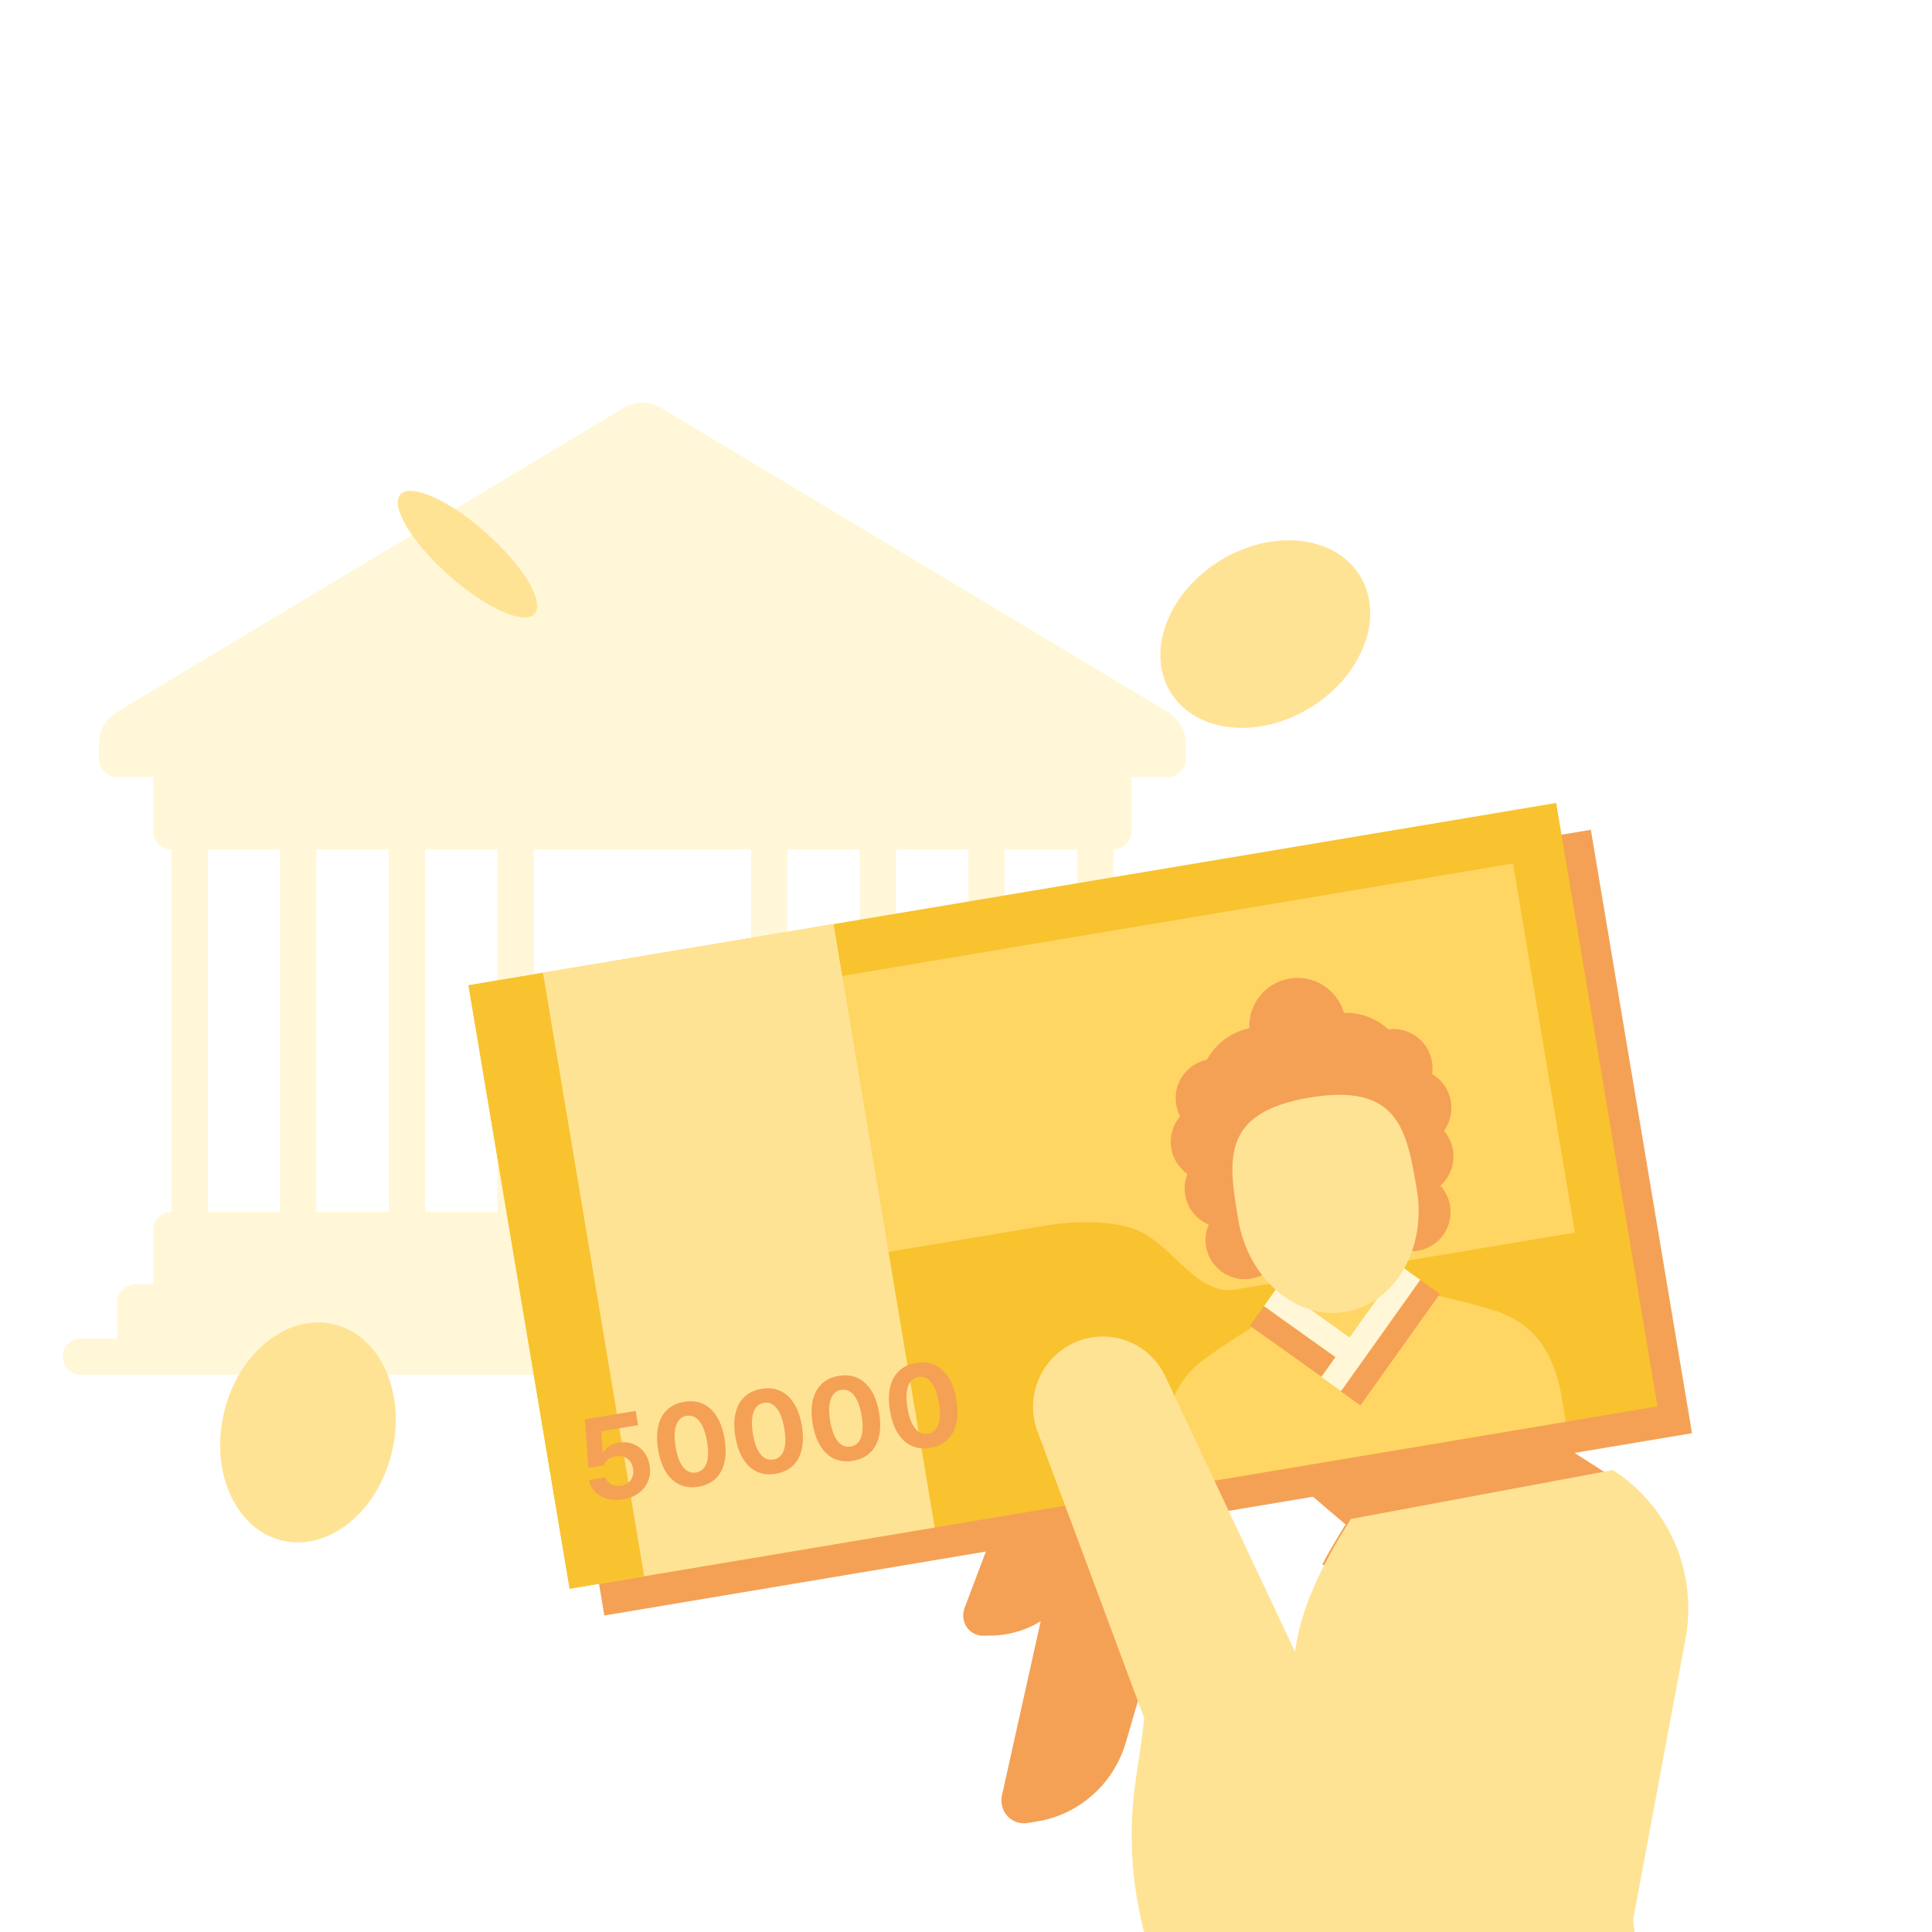 <svg width="474" height="474" viewBox="0 0 474 474" fill="none" xmlns="http://www.w3.org/2000/svg">
<g clip-path="url(#clip0_40000132_4247)">
<g clip-path="url(#clip1_40000132_4247)">
<path d="M95.392 203.97H104.28V301.733H95.392V203.97Z" fill="#FFF7D8"/>
<path d="M68.73 203.97H77.618V301.733H68.73V203.97Z" fill="#FFF7D8"/>
<path d="M42.068 203.97H50.955V301.733H42.068V203.97Z" fill="#FFF7D8"/>
<path d="M122.055 203.97H130.943V301.733H122.055V203.97Z" fill="#FFF7D8"/>
<path d="M237.593 203.97H246.48V301.733H237.593V203.97Z" fill="#FFF7D8"/>
<path d="M210.93 203.97H219.817V301.733H210.93V203.97Z" fill="#FFF7D8"/>
<path d="M184.267 203.97H193.155V301.733H184.267V203.97Z" fill="#FFF7D8"/>
<path d="M264.255 203.97H273.143V301.733H264.255V203.97Z" fill="#FFF7D8"/>
<path d="M37.624 181.752V203.97C37.624 206.425 39.614 208.414 42.068 208.414H273.143C275.597 208.414 277.586 206.425 277.586 203.97V181.752H37.624Z" fill="#FFF7D8"/>
<path d="M153.032 100.064L28.607 174.719C25.931 176.325 24.293 179.218 24.293 182.34V186.196C24.293 188.65 26.282 190.639 28.736 190.639H286.474C288.928 190.639 290.917 188.65 290.917 186.196V182.34C290.917 179.218 289.279 176.325 286.603 174.719L162.178 100.064C159.363 98.376 155.847 98.376 153.032 100.064Z" fill="#FFF7D8"/>
<path d="M267.293 173.497L164.466 111.799C160.244 109.266 154.969 109.266 150.748 111.799L47.918 173.497C44.053 175.816 45.697 181.752 50.204 181.752H265.007C269.513 181.752 271.157 175.816 267.293 173.497Z" fill="#FFF7D8"/>
<path d="M157.605 243.964C150.242 243.964 144.274 249.933 144.274 257.295V301.175H170.936V257.295C170.936 249.933 164.968 243.964 157.605 243.964Z" fill="#FFF7D8"/>
<path d="M277.586 323.952V301.733C277.586 299.279 275.597 297.289 273.143 297.289H42.068C39.614 297.289 37.624 299.279 37.624 301.733V323.952H277.586Z" fill="#FFF7D8"/>
<path d="M286.474 332.839V319.508C286.474 317.054 284.337 315.064 281.701 315.064H33.509C30.873 315.064 28.736 317.054 28.736 319.508V332.839H286.474Z" fill="#FFF7D8"/>
<path d="M295.361 337.283H19.849C17.392 337.283 15.405 335.293 15.405 332.839C15.405 330.385 17.392 328.396 19.849 328.396H295.361C297.818 328.396 299.805 330.385 299.805 332.839C299.805 335.293 297.818 337.283 295.361 337.283Z" fill="#FFF7D8"/>
<ellipse cx="75.555" cy="351.43" rx="21.166" ry="27.28" transform="rotate(13.55 75.555 351.43)" fill="#FFE395"/>
</g>
<path d="M324.417 383.796L406.544 432.365L412.02 403.348C413.531 395.343 412.661 387.098 409.52 379.669C406.379 372.24 401.112 365.967 394.394 361.654L310.516 307.804L290.577 340.396L330.134 374.019C328.041 377.314 326.126 380.576 324.417 383.796Z" fill="#F4A156"/>
<path d="M264.329 357.268L245.819 440.499C245.62 441.398 245.64 442.331 245.878 443.217C246.117 444.102 246.567 444.914 247.188 445.581C247.81 446.247 248.585 446.749 249.446 447.042C250.307 447.336 251.228 447.412 252.128 447.263L254.475 446.877C259.519 446.048 264.238 443.79 268.083 440.367C271.928 436.945 274.74 432.499 276.192 427.546L286.474 392.474L264.329 357.268Z" fill="#F4A156"/>
<path d="M263.533 323.232L236.638 394.533C236.347 395.304 236.245 396.132 236.34 396.945C236.436 397.759 236.726 398.534 237.185 399.202C237.644 399.871 238.259 400.413 238.975 400.781C239.692 401.149 240.489 401.333 241.297 401.315L243.403 401.27C247.928 401.174 252.352 399.773 256.16 397.23C259.967 394.688 263.002 391.109 264.909 386.911L278.417 357.179L263.533 323.232Z" fill="#F4A156"/>
<g filter="url(#filter0_d_40000132_4247)">
<rect x="123.455" y="235.005" width="270.571" height="150.111" transform="rotate(-9.515 123.455 235.005)" fill="#F4A156"/>
<rect x="122.374" y="233.724" width="257.668" height="137.208" transform="rotate(-9.515 122.374 233.724)" fill="#FFD664" stroke="#F8C32E" stroke-width="12.903"/>
<path d="M257.285 287.253L219.817 293.534L201.54 296.597L212.722 363.309L406.461 330.835L399.109 286.97L303.153 303.054C294.014 304.585 288.367 293.318 280.137 289.06C273.553 285.654 262.159 286.436 257.285 287.253Z" fill="#F8C32E"/>
<rect x="114.945" y="228.427" width="90.808" height="150.111" transform="rotate(-9.515 114.945 228.427)" fill="#FFE395"/>
<rect x="114.945" y="228.427" width="18.532" height="150.111" transform="rotate(-9.515 114.945 228.427)" fill="#F8C32E"/>
<path d="M287.47 349.489C285.944 341.157 283.634 328.542 296.006 319.756C308.033 311.217 318.383 305.746 326.291 301.566C326.65 301.376 327.005 301.189 327.354 301.004L327.19 300.027C327.693 300.109 328.206 300.191 328.731 300.274C329.2 300.024 329.659 299.779 330.108 299.538L330.272 300.515C330.662 300.576 331.058 300.637 331.459 300.7C340.298 302.072 351.867 303.869 366.021 308.021C380.581 312.292 382.511 324.97 383.785 333.345C383.901 334.108 384.012 334.835 384.126 335.517L287.856 351.654C287.742 350.972 287.609 350.248 287.47 349.489Z" fill="#FFD664"/>
<rect x="310.096" y="307.137" width="21.536" height="5.922" transform="rotate(35.485 310.096 307.137)" fill="#F4A156"/>
<rect width="33.603" height="5.922" transform="matrix(-0.58 0.814 0.814 0.58 348.438 300.715)" fill="#F4A156"/>
<rect x="313.542" y="302.316" width="22.348" height="5.922" transform="rotate(35.485 313.542 302.316)" fill="#FFF7D8"/>
<rect width="33.515" height="5.922" transform="matrix(-0.58 0.814 0.814 0.58 343.626 297.265)" fill="#FFF7D8"/>
<path d="M316.382 226.779C322.384 225.774 328.086 229.472 329.722 235.187C333.836 235.065 337.715 236.585 340.623 239.226C345.724 238.572 350.473 242.062 351.331 247.179C351.504 248.21 351.502 249.231 351.354 250.211C353.72 251.604 355.477 253.994 355.967 256.914C356.41 259.558 355.728 262.13 354.272 264.143C355.384 265.432 356.168 267.032 356.47 268.833C357.036 272.211 355.766 275.472 353.389 277.599C354.59 278.919 355.44 280.587 355.757 282.478C356.636 287.719 353.099 292.681 347.857 293.559C342.616 294.438 337.655 290.901 336.776 285.66C336.21 282.281 337.48 279.019 339.857 276.892C338.656 275.572 337.806 273.905 337.489 272.014C337.046 269.37 337.726 266.797 339.182 264.784C338.931 264.493 338.698 264.184 338.482 263.862C336.782 264.94 334.843 265.704 332.733 266.057C328.812 266.714 324.99 265.842 321.873 263.875C319.568 266.759 316.234 268.838 312.306 269.496C310.196 269.85 308.113 269.759 306.154 269.294C306.055 269.669 305.936 270.037 305.794 270.394C307.826 271.823 309.308 274.033 309.751 276.676C310.067 278.561 309.81 280.409 309.11 282.045C312.051 283.28 314.315 285.949 314.882 289.328C315.761 294.57 312.224 299.531 306.982 300.41C301.741 301.288 296.779 297.751 295.901 292.51C295.585 290.625 295.843 288.777 296.543 287.141C293.601 285.906 291.336 283.238 290.77 279.858C290.468 278.06 290.688 276.295 291.316 274.716C289.283 273.288 287.8 271.079 287.357 268.435C286.867 265.514 287.75 262.68 289.535 260.591C289.073 259.711 288.738 258.745 288.565 257.711C287.707 252.591 291.061 247.741 296.101 246.699C298.211 242.852 301.923 239.931 306.505 238.961C306.248 233.071 310.419 227.779 316.382 226.779Z" fill="#F4A156"/>
<path d="M347.606 278.592C350.039 293.107 342.206 306.517 330.11 308.545C318.014 310.572 306.236 300.449 303.803 285.934C301.37 271.419 299.398 259.652 321.299 255.981C343.201 252.31 345.173 264.077 347.606 278.592Z" fill="#FFE395"/>
<path d="M152.925 354.552C148.674 355.265 145.153 353.286 144.513 349.82L148.592 349.137C148.938 350.673 150.585 351.519 152.366 351.221C154.463 350.869 155.706 349.125 155.321 347.005C154.994 344.875 153.216 343.607 151.096 343.992C149.54 344.224 148.573 344.976 148.158 346.197L144.367 346.833L143.494 334.932L155.959 332.842L156.546 336.346L147.528 337.858L147.868 343.057L147.983 343.038C148.59 341.903 149.992 340.929 151.772 340.631C155.506 340.005 158.759 342.324 159.38 346.206C160.102 350.337 157.463 353.792 152.925 354.552Z" fill="#F4A156"/>
<path d="M171.362 351.462C166.278 352.314 162.569 349.038 161.453 342.375C160.34 335.74 162.807 331.429 167.867 330.61C172.917 329.734 176.659 333.034 177.766 339.64C178.888 346.332 176.446 350.61 171.362 351.462ZM165.761 341.652C166.522 346.368 168.419 348.353 170.775 347.958C173.13 347.563 174.276 345.068 173.458 340.362C172.683 335.738 170.8 333.662 168.444 334.057C166.118 334.447 164.986 337.028 165.761 341.652Z" fill="#F4A156"/>
<path d="M190.323 348.284C185.239 349.136 181.53 345.86 180.413 339.196C179.301 332.562 181.768 328.251 186.827 327.432C191.878 326.556 195.62 329.856 196.727 336.462C197.849 343.154 195.406 347.432 190.323 348.284ZM184.721 338.474C185.482 343.189 187.38 345.175 189.735 344.78C192.09 344.385 193.237 341.89 192.419 337.184C191.644 332.56 189.76 330.484 187.405 330.879C185.079 331.269 183.946 333.85 184.721 338.474Z" fill="#F4A156"/>
<path d="M209.283 345.106C204.199 345.958 200.491 342.682 199.374 336.018C198.262 329.384 200.728 325.072 205.788 324.254C210.838 323.378 214.58 326.678 215.688 333.284C216.809 339.976 214.367 344.254 209.283 345.106ZM203.682 335.296C204.443 340.011 206.341 341.996 208.696 341.602C211.051 341.207 212.198 338.711 211.379 334.006C210.604 329.382 208.721 327.306 206.366 327.7C204.039 328.09 202.907 330.672 203.682 335.296Z" fill="#F4A156"/>
<path d="M228.244 341.928C223.16 342.78 219.451 339.504 218.335 332.84C217.222 326.205 219.689 321.894 224.749 321.076C229.799 320.2 233.541 323.5 234.648 330.106C235.77 336.798 233.328 341.075 228.244 341.928ZM222.643 332.118C223.404 336.833 225.301 338.818 227.657 338.424C230.012 338.029 231.158 335.533 230.34 330.828C229.565 326.204 227.682 324.128 225.326 324.522C223 324.912 221.868 327.494 222.643 332.118Z" fill="#F4A156"/>
</g>
<path d="M317.736 405.27L285.869 337.621C283.995 333.642 280.663 330.554 276.569 329.001C272.474 327.448 267.933 327.549 263.889 329.284C259.832 331.025 256.591 334.276 254.846 338.356C253.101 342.435 252.988 347.026 254.53 351.166L280.723 421.501C280.241 426.13 279.484 431.093 278.705 436.219C276.565 450.341 277.672 464.749 281.94 478.33C286.208 491.911 293.523 504.304 303.321 514.551C311.221 522.82 319.696 531.452 327.278 540.921C328.121 541.961 329.213 542.767 330.452 543.264C331.691 543.761 333.037 543.932 334.365 543.762C361.295 540.44 385.645 533.707 403.203 517.996C404.162 517.128 404.898 516.038 405.346 514.821C405.793 513.604 405.939 512.297 405.77 511.014L400.665 471.067L413.523 402.106C415.003 394.17 414.097 385.986 410.923 378.602C407.749 371.219 402.45 364.973 395.707 360.666L331.428 372.671C324.165 384.054 318.967 395.042 317.736 405.27Z" fill="#FFE395"/>
<path d="M119.292 130.772C128.389 138.857 133.703 147.73 131.161 150.59C128.619 153.45 119.184 149.215 110.087 141.129C100.99 133.044 95.676 124.171 98.218 121.311C100.76 118.451 110.195 122.687 119.292 130.772Z" fill="#FFE395"/>
<ellipse cx="310.43" cy="155.567" rx="21.166" ry="27.28" transform="rotate(58.376 310.43 155.567)" fill="#FFE395"/>
</g>
<defs>
<filter id="filter0_d_40000132_4247" x="78.669" y="160.724" width="372.725" height="271.903" filterUnits="userSpaceOnUse" color-interpolation-filters="sRGB">
<feFlood flood-opacity="0" result="BackgroundImageFix"/>
<feColorMatrix in="SourceAlpha" type="matrix" values="0 0 0 0 0 0 0 0 0 0 0 0 0 0 0 0 0 0 127 0" result="hardAlpha"/>
<feOffset dy="13.301"/>
<feGaussianBlur stdDeviation="18.138"/>
<feComposite in2="hardAlpha" operator="out"/>
<feColorMatrix type="matrix" values="0 0 0 0 0.5 0 0 0 0 0.397 0 0 0 0 0.11 0 0 0 0.27 0"/>
<feBlend mode="normal" in2="BackgroundImageFix" result="effect1_dropShadow_40000132_4247"/>
<feBlend mode="normal" in="SourceGraphic" in2="effect1_dropShadow_40000132_4247" result="shape"/>
</filter>
<clipPath id="clip0_40000132_4247">
<rect width="474" height="474" fill="white"/>
</clipPath>
<clipPath id="clip1_40000132_4247">
<rect width="284.4" height="285.739" fill="white" transform="translate(15.405 97.17)"/>
</clipPath>
</defs>
</svg>
